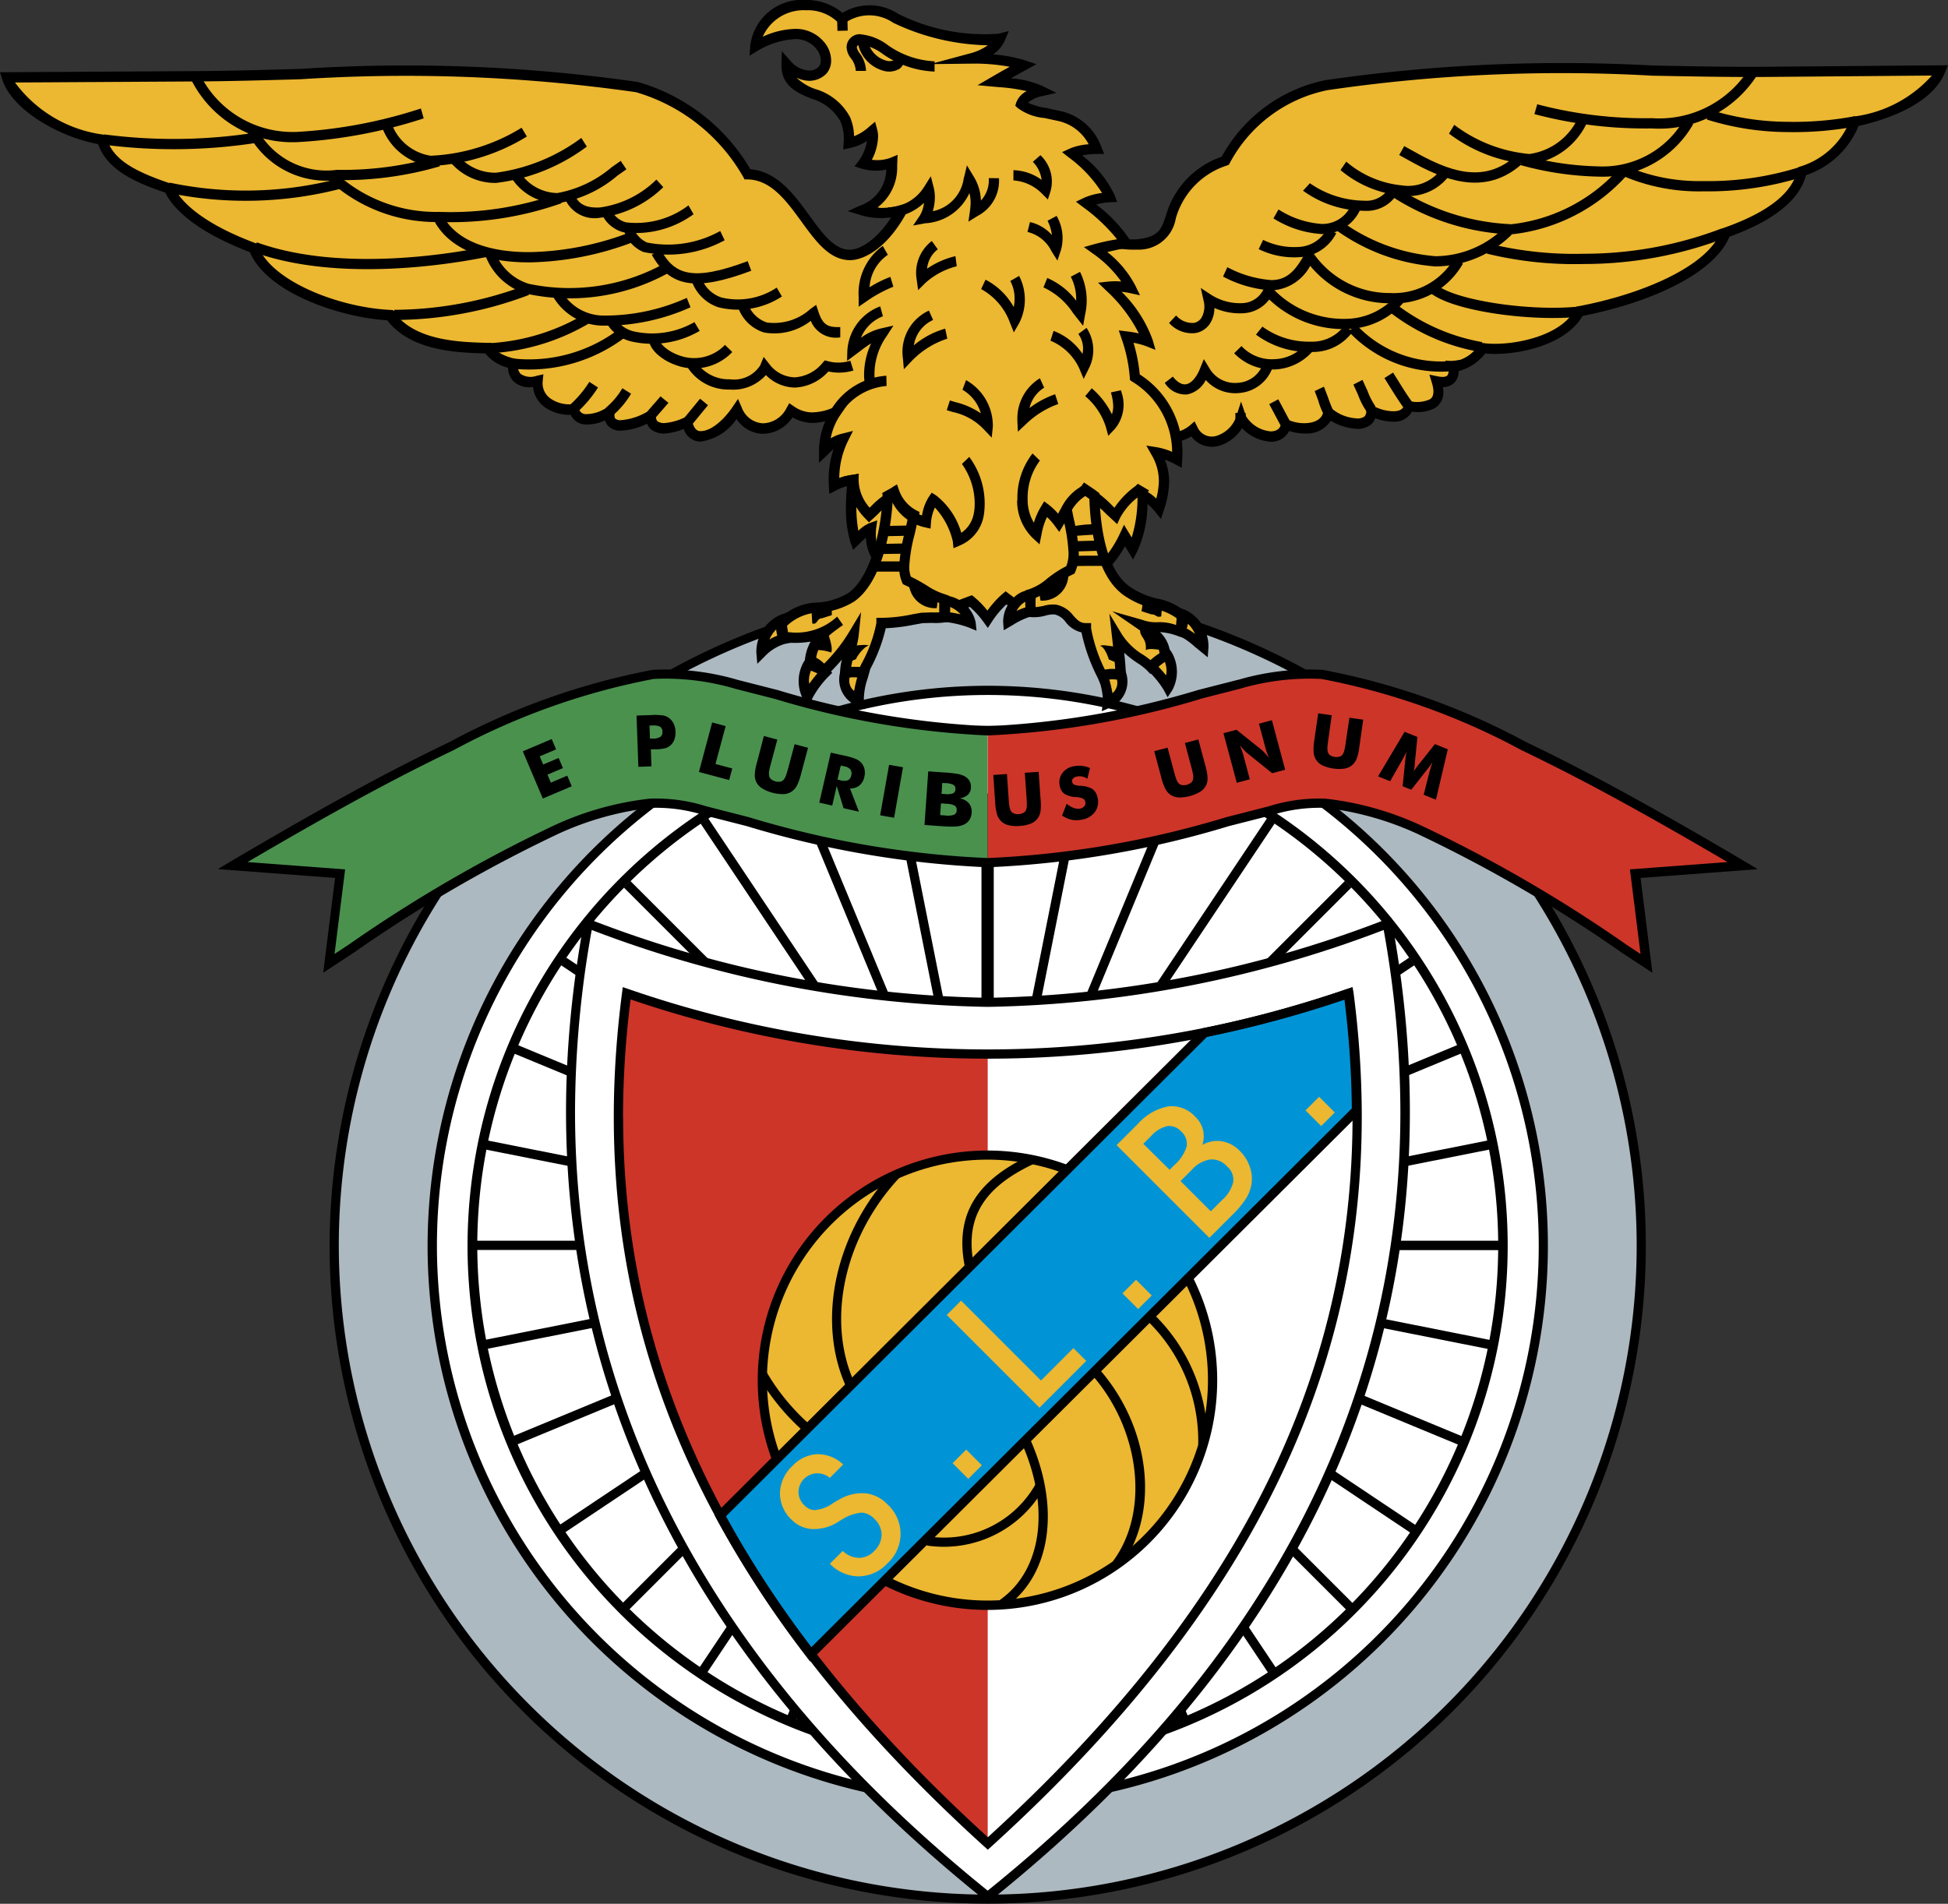 <svg xmlns="http://www.w3.org/2000/svg" width="62.177" height="60.777" viewBox="0 0 62.177 60.777">
  <rect x="0" y="0" width="62.177" height="60.777" fill="#333333" stroke="none"/>
  <g id="Group_15279" data-name="Group 15279" transform="translate(-2674 -3781.473)">
    <g id="Group_15112" data-name="Group 15112" transform="translate(2674 3781.473)">
      <g id="Group_15111" data-name="Group 15111" transform="translate(0 0)">
        <g id="Benfica" transform="translate(0 0)">
          <path id="Path_25595" data-name="Path 25595" d="M57.751,66.6A21.006,21.006,0,1,1,36.744,87.612,21.047,21.047,0,0,1,57.751,66.6Z" transform="translate(-26.224 -47.84)"/>
          <path id="Path_25596" data-name="Path 25596" d="M37.768,88.343a20.713,20.713,0,1,1,20.713,20.713A20.737,20.737,0,0,1,37.768,88.343Z" transform="translate(-26.954 -48.572)" fill="#adb9c0"/>
          <path id="Path_25597" data-name="Path 25597" d="M47.668,95.41A17.879,17.879,0,1,0,65.547,77.531,17.9,17.9,0,0,0,47.668,95.41Z" transform="translate(-34.02 -55.638)"/>
          <path id="Path_25598" data-name="Path 25598" d="M48.7,96.143a17.584,17.584,0,1,1,17.584,17.584A17.6,17.6,0,0,1,48.7,96.143Z" transform="translate(-34.754 -56.372)" fill="#fff"/>
          <path id="Path_25599" data-name="Path 25599" d="M52.122,98.587a16.6,16.6,0,1,0,16.6-16.6A16.622,16.622,0,0,0,52.122,98.587Z" transform="translate(-37.199 -58.816)"/>
          <path id="Path_25600" data-name="Path 25600" d="M53.206,99.361A16.293,16.293,0,1,1,69.5,115.654,16.312,16.312,0,0,1,53.206,99.361Z" transform="translate(-37.972 -59.59)" fill="#fff"/>
          <path id="Path_25601" data-name="Path 25601" d="M85.766,103.474c0-.045,0-.09,0-.135s0-.107,0-.16H70.834l14.642-2.912c-.018-.1-.037-.193-.058-.289l-14.527,2.89L84.568,97.2c-.037-.091-.074-.182-.113-.272L70.777,102.6l12.3-8.218q-.081-.123-.164-.244l-12.3,8.218L81.068,91.9q-.1-.1-.209-.208L70.406,102.143l8.213-12.29q-.122-.083-.245-.163l-8.212,12.29,5.345-12.9-.272-.113-5.345,12.9,2.439-12.261-.289-.058-2.39,12.015V88.9h-.392v12.663l-2.47-12.416-.288.058,2.519,12.662L63.539,88.643l-.272.113,5.478,13.224L60.536,89.694c-.082.054-.164.108-.245.163L68.5,102.143,58.052,91.695q-.105.1-.209.208l10.449,10.449L56,94.138q-.083.121-.164.244L68.13,102.6,54.461,96.934q-.058.135-.113.272l13.668,5.661L53.5,99.98c-.02.1-.039.192-.058.289l14.631,2.91H53.151c0,.054,0,.107,0,.16s0,.09,0,.135h14.69l-14.414,2.867c.018.1.036.193.056.289l14.532-2.891-13.693,5.672c.037.091.073.182.112.273l13.695-5.672L55.8,112.248c.054.082.108.164.163.245l12.326-8.236L57.808,114.741c.069.07.138.14.208.209L68.5,104.465,60.259,116.8q.122.083.245.164l8.242-12.335-5.681,13.715.272.113,6.117-14.767,6.118,14.771c.091-.037.182-.074.272-.113l-5.682-13.718,8.245,12.34q.123-.081.245-.164l-8.245-12.34,10.49,10.49.208-.208-10.49-10.49L82.948,112.5q.082-.122.163-.245l-12.333-8.241,13.7,5.677c.038-.09.075-.181.112-.272l-13.7-5.676,14.543,2.893q.029-.144.056-.289l-14.425-2.869h14.7Z" transform="translate(-37.931 -63.569)"/>
          <path id="Path_25602" data-name="Path 25602" d="M42.024,75.9a8.058,8.058,0,0,0-2.658-.316,22.954,22.954,0,0,0-6.417,2.28c-1.483.716-3.324,1.652-7.006,3.824l3.429.258-.358,2.864a51.15,51.15,0,0,1,7.26-4.272,9.861,9.861,0,0,1,3-.84,5.886,5.886,0,0,1,1.967.295,36.631,36.631,0,0,0,8.8,1.6V77.381A34.634,34.634,0,0,1,42.024,75.9Z" transform="translate(-18.515 -54.052)" fill="#4a914e"/>
          <path id="Path_25603" data-name="Path 25603" d="M89.244,103.436a36.791,36.791,0,0,1-12.7,2.5,36.8,36.8,0,0,1-12.7-2.5l-.165-.062-.032.173c-2.219,12.1,2.091,22.6,12.809,31.2l.092.074.092-.074c10.718-8.6,15.027-19.1,12.809-31.2l-.032-.173Z" transform="translate(-45.014 -74.082)"/>
          <path id="Path_25604" data-name="Path 25604" d="M77.276,107.216a37,37,0,0,0,12.639-2.455,33.033,33.033,0,0,1,.533,5.805c0,9.46-4.415,17.8-13.172,24.864-8.757-7.062-13.172-15.4-13.172-24.864a33.032,33.032,0,0,1,.533-5.805A37,37,0,0,0,77.276,107.216Z" transform="translate(-45.75 -75.072)" fill="#fff"/>
          <path id="Path_25605" data-name="Path 25605" d="M80.732,138.964v-25.2a34.859,34.859,0,0,1-11.527-1.939C67.811,122.554,72.123,131.15,80.732,138.964Z" transform="translate(-49.206 -80.11)" fill="#cd3529"/>
          <path id="Path_25606" data-name="Path 25606" d="M92.167,129.648a7.185,7.185,0,1,1-7.185,7.185A7.2,7.2,0,0,1,92.167,129.648Z" transform="translate(-60.65 -92.77)" fill="#ecb731"/>
          <path id="Path_25607" data-name="Path 25607" d="M84.468,136.466a7.333,7.333,0,1,0,7.333-7.333A7.341,7.341,0,0,0,84.468,136.466Zm.295,0A7.038,7.038,0,1,1,91.8,143.5,7.046,7.046,0,0,1,84.763,136.466Z" transform="translate(-60.283 -92.403)"/>
          <path id="Path_25608" data-name="Path 25608" d="M84.517,136.721a7.191,7.191,0,0,0,2.165,2.329l.172-.239a6.9,6.9,0,0,1-2.078-2.229Zm3.459,1.372.224-.191c-1.651-1.943-1.287-5.242.827-7.51l-.215-.2C86.6,132.567,86.23,136.038,87.976,138.093Zm3.274-4.323.281-.086c-.542-1.778-.007-2.895,1.788-3.734l-.125-.267C91.264,130.586,90.664,131.847,91.25,133.77ZM95,136.5c1.687,1.749,2.063,4.505.837,6.144l.236.176c1.33-1.779.952-4.646-.862-6.526Zm1.639-1.808a5.34,5.34,0,0,1,1.924,4.232l.294.008a5.635,5.635,0,0,0-2.031-4.467Zm-3.951,3.682c1.191,2.211,1,4.473-.456,5.5l.17.241c1.585-1.117,1.809-3.536.545-5.882Z" transform="translate(-60.318 -92.796)"/>
          <path id="Path_25609" data-name="Path 25609" d="M103.361,167.9l-.044.291a3.664,3.664,0,0,0,3.762-1.875l-.266-.126A3.36,3.36,0,0,1,103.361,167.9Z" transform="translate(-73.735 -118.851)"/>
          <path id="Path_25610" data-name="Path 25610" d="M99.831,111.2a36.806,36.806,0,0,1-4.573,1.248l-.043.009L79.64,127.985l.052.1a33.416,33.416,0,0,0,2.9,4.45l.1.133,17.586-17.532v-.062a30.661,30.661,0,0,0-.258-3.749l-.023-.178Z" transform="translate(-56.838 -79.627)"/>
          <path id="Path_25611" data-name="Path 25611" d="M100.66,112.519a30.242,30.242,0,0,1,.236,3.476L83.638,133.2a33.076,33.076,0,0,1-2.723-4.18L96.271,113.71a37.034,37.034,0,0,0,4.389-1.191Z" transform="translate(-57.748 -80.608)" fill="#0094d6"/>
          <path id="Path_25612" data-name="Path 25612" d="M88.539,138.023l.411-.411a.76.76,0,0,0,.512.221.662.662,0,0,0,.487-.212.736.736,0,0,0,.241-.516.687.687,0,0,0-.225-.509.613.613,0,0,0-.415-.207,1.44,1.44,0,0,0-.642.231l-.073.044a1.43,1.43,0,0,1-.9.248,1.032,1.032,0,0,1-.333-.092,1,1,0,0,1-.281-.2,1.161,1.161,0,0,1-.375-.856,1.229,1.229,0,0,1,.4-.866,1.153,1.153,0,0,1,.795-.374,1.175,1.175,0,0,1,.823.33l-.427.427a.606.606,0,0,0-1,.451.605.605,0,0,0,.194.431.529.529,0,0,0,.148.105.491.491,0,0,0,.177.042,1.166,1.166,0,0,0,.578-.22c.117-.071.21-.124.276-.158a1.411,1.411,0,0,1,.794-.155,1.129,1.129,0,0,1,.664.341,1.271,1.271,0,0,1,0,1.9,1.262,1.262,0,0,1-.908.406,1.282,1.282,0,0,1-.919-.4Zm4.852-3.145-.434.434-.5-.5.434-.434Zm3.331-3.331-1.493,1.493-2.96-2.96.458-.458,2.551,2.551,1.035-1.035Zm2.09-2.09-.434.434-.5-.5.434-.434Zm.571-4.011.145-.145a1.329,1.329,0,0,0,.4-.6.524.524,0,0,0-.181-.483.494.494,0,0,0-.441-.167,1.011,1.011,0,0,0-.517.32l-.245.245Zm1.315,1.325.36-.36a1.116,1.116,0,0,0,.356-.578.561.561,0,0,0-.193-.492.661.661,0,0,0-.538-.226,1,1,0,0,0-.591.33l-.36.36.966.965Zm-2.329-2.79a1.731,1.731,0,0,1,.976-.561,1.022,1.022,0,0,1,.866.341.861.861,0,0,1,.238.409.934.934,0,0,1-.018.481.929.929,0,0,1,.616-.116,1.033,1.033,0,0,1,.576.306,1.328,1.328,0,0,1,.307.471,1.172,1.172,0,0,1,.074.53,1.244,1.244,0,0,1-.161.487,2.925,2.925,0,0,1-.463.56l-.729.729-2.96-2.96Zm6.286-.366-.434.434-.5-.5.434-.434Z" transform="translate(-62.051 -88.1)" fill="#ecb731"/>
          <path id="Path_25613" data-name="Path 25613" d="M91.835,111.189a35.077,35.077,0,0,1-22.958,0l-.17-.058-.023.178c-1.33,10.232,2.348,18.9,11.574,27.271l.1.09.1-.09c9.226-8.374,12.9-17.04,11.574-27.271L92,111.131Zm-23.121,4.082a30.393,30.393,0,0,1,.243-3.747,35.3,35.3,0,0,0,22.8,0A30.333,30.333,0,0,1,92,115.271c0,8.424-3.767,15.818-11.641,23-7.874-7.181-11.641-14.575-11.641-23Z" transform="translate(-48.829 -79.618)"/>
          <path id="Path_25614" data-name="Path 25614" d="M134.211,81.686c-3.682-2.173-5.523-3.108-7.006-3.824a22.964,22.964,0,0,0-6.417-2.28,8.051,8.051,0,0,0-2.658.316,34.635,34.635,0,0,1-8.017,1.484v4.212a36.633,36.633,0,0,0,8.8-1.6,5.877,5.877,0,0,1,1.966-.295,9.859,9.859,0,0,1,3,.84,51.123,51.123,0,0,1,7.26,4.272l-.358-2.864Z" transform="translate(-78.585 -54.052)" fill="#cd3529"/>
          <path id="Path_25615" data-name="Path 25615" d="M56.832,75.388l-1.271.325a27.409,27.409,0,0,1-6.711,1.155,27.411,27.411,0,0,1-6.712-1.155l-1.271-.324a8.07,8.07,0,0,0-2.713-.319,22.338,22.338,0,0,0-6.462,2.293c-1.4.675-3.21,1.583-7.017,3.83l-.4.238,3.742.281-.379,3.028.976-.642a45,45,0,0,1,6.527-3.793,9.729,9.729,0,0,1,2.956-.829,5.041,5.041,0,0,1,1.709.238l1.346.343a31,31,0,0,0,7.7,1.316,31.007,31.007,0,0,0,7.7-1.316l1.346-.343a5.041,5.041,0,0,1,1.709-.238,9.711,9.711,0,0,1,2.956.829A44.975,44.975,0,0,1,69.089,84.1l.976.642-.379-3.028,3.742-.281-.4-.239c-3.806-2.246-5.618-3.155-7.017-3.83a22.347,22.347,0,0,0-6.462-2.293,8.061,8.061,0,0,0-2.713.319Zm-1.2.609,1.267-.324a7.827,7.827,0,0,1,2.6-.313,22.1,22.1,0,0,1,6.372,2.266c1.342.648,3.072,1.515,6.59,3.58l-3.114.234.338,2.7-.442-.291a45.2,45.2,0,0,0-6.574-3.817,9.854,9.854,0,0,0-3.048-.851,5.338,5.338,0,0,0-1.805.246l-1.346.344a30.791,30.791,0,0,1-7.627,1.307,30.8,30.8,0,0,1-7.627-1.307l-1.346-.344a5.339,5.339,0,0,0-1.805-.246,9.858,9.858,0,0,0-3.049.851,45.186,45.186,0,0,0-6.574,3.817l-.442.291.338-2.7-3.114-.234c3.518-2.065,5.247-2.932,6.59-3.58a22.1,22.1,0,0,1,6.372-2.266,7.821,7.821,0,0,1,2.6.313L42.064,76a27.64,27.64,0,0,0,6.786,1.164A27.62,27.62,0,0,0,55.635,76Z" transform="translate(-17.322 -53.685)"/>
          <path id="Path_25616" data-name="Path 25616" d="M87.421,82.715l-.387-.156.176-.692q.048-.178.106-.352a1.974,1.974,0,0,1-.154.217l-.031.039-.493.628-.276-.111.081-.794c0-.011,0-.027.006-.05a1.837,1.837,0,0,1,.04-.262q-.041.083-.083.164c-.029.054-.058.107-.088.161l-.354.62-.385-.155.847-1.423.409.165-.087.875,0,.03a1.1,1.1,0,0,1-.032.2.766.766,0,0,1,.052-.084c.021-.029.047-.065.079-.106l.547-.687.411.166-.38,1.611Zm-3.762-2.756.441.062-.111.788q-.019.125-.027.251a.494.494,0,0,0,.012.131.187.187,0,0,0,.075.107.385.385,0,0,0,.307.043.191.191,0,0,0,.1-.082.474.474,0,0,0,.048-.122q.028-.123.044-.249l.016-.111.1-.677.44.062-.121.857a1.754,1.754,0,0,1-.087.389.535.535,0,0,1-.139.2.509.509,0,0,1-.249.116,1.3,1.3,0,0,1-.7-.1.514.514,0,0,1-.208-.18.55.55,0,0,1-.078-.232,1.72,1.72,0,0,1,.023-.4l.023-.169.1-.688Zm-2.591,2.217-.424-1.581.416-.111.815.653c.016.013.044.042.084.085s.084.095.135.155q-.035-.084-.066-.17-.024-.066-.042-.135l-.209-.781.413-.111.423,1.581-.413.111-.816-.656a1.008,1.008,0,0,1-.084-.084c-.04-.043-.084-.094-.133-.153.026.064.048.121.066.171s.032.095.043.135l.209.781-.416.111ZM78.43,81.17l.43-.115.206.769a2.51,2.51,0,0,0,.074.241.476.476,0,0,0,.063.116.184.184,0,0,0,.111.069.384.384,0,0,0,.3-.08.192.192,0,0,0,.062-.116.481.481,0,0,0,0-.131q-.023-.124-.057-.246l-.029-.108-.177-.661.429-.115.224.836a1.744,1.744,0,0,1,.071.392.532.532,0,0,1-.049.24.509.509,0,0,1-.184.2,1.3,1.3,0,0,1-.687.184.514.514,0,0,1-.262-.084.545.545,0,0,1-.162-.183,1.744,1.744,0,0,1-.135-.375l-.044-.164-.18-.672Zm-2.789,1.678a.8.8,0,0,0,.223.132.383.383,0,0,0,.2.022.219.219,0,0,0,.136-.073.151.151,0,0,0,.036-.13.159.159,0,0,0-.071-.115.627.627,0,0,0-.238-.051.735.735,0,0,1-.364-.107.4.4,0,0,1-.147-.263.5.5,0,0,1,.088-.4.568.568,0,0,1,.375-.216.9.9,0,0,1,.259-.009.832.832,0,0,1,.245.069l-.082.34a.585.585,0,0,0-.171-.07.42.42,0,0,0-.161,0,.209.209,0,0,0-.122.061.118.118,0,0,0-.033.106.121.121,0,0,0,.061.089.477.477,0,0,0,.18.04l.021,0a.833.833,0,0,1,.381.1.4.4,0,0,1,.113.127.551.551,0,0,1,.062.179.543.543,0,0,1-.1.442.643.643,0,0,1-.422.235.811.811,0,0,1-.317,0,.885.885,0,0,1-.3-.133l.14-.361Zm-2.352-.92.444-.031.055.794q.012.175.026.251a.483.483,0,0,0,.04.125.183.183,0,0,0,.1.089.384.384,0,0,0,.31-.022.192.192,0,0,0,.083-.1.481.481,0,0,0,.021-.13q0-.126-.009-.252l-.008-.112-.048-.682.442-.031.06.863a1.754,1.754,0,0,1,0,.4.535.535,0,0,1-.094.226.509.509,0,0,1-.219.165,1.11,1.11,0,0,1-.351.074,1.122,1.122,0,0,1-.359-.024.517.517,0,0,1-.241-.133.549.549,0,0,1-.124-.21,1.751,1.751,0,0,1-.06-.394l-.012-.17-.047-.694Zm-14.37.752-.639-1.507.923-.392.14.33-.523.222.111.261.493-.209.137.323-.493.209.108.255.523-.222.143.338Zm3.467-1.028-.418.015-.057-1.636.466-.016a1.92,1.92,0,0,1,.385.013.451.451,0,0,1,.191.086.48.48,0,0,1,.145.182.639.639,0,0,1,.056.248.653.653,0,0,1-.038.259.447.447,0,0,1-.132.188.437.437,0,0,1-.161.083,1.358,1.358,0,0,1-.3.034l-.076,0-.08,0Zm-.032-.9.085,0a.411.411,0,0,0,.222-.052.17.17,0,0,0,.059-.152.167.167,0,0,0-.068-.144.408.408,0,0,0-.223-.036l-.089,0,.013.385Zm1.547,1.08.423-1.581.431.115-.325,1.211.536.143-.1.369Zm2.073-1.149.43.115-.206.769q-.034.121-.057.246a.482.482,0,0,0,0,.131.185.185,0,0,0,.061.116.383.383,0,0,0,.3.08.191.191,0,0,0,.111-.069.485.485,0,0,0,.063-.116c.019-.048.043-.128.074-.241l.029-.108.177-.661.429.115-.224.836a1.761,1.761,0,0,1-.134.376.539.539,0,0,1-.162.183.508.508,0,0,1-.261.084,1.3,1.3,0,0,1-.687-.184.516.516,0,0,1-.184-.2.549.549,0,0,1-.049-.239,1.723,1.723,0,0,1,.071-.392l.044-.164Zm1.769,2.127.368-1.595.454.1a1.941,1.941,0,0,1,.366.111.491.491,0,0,1,.163.124.444.444,0,0,1,.094.2.55.55,0,0,1-.005.234.487.487,0,0,1-.16.28.454.454,0,0,1-.3.093l.286.743-.491-.113L68.3,82.28l-.144.624Zm.6-.747.081.019a.358.358,0,0,0,.216,0,.18.18,0,0,0,.1-.135.216.216,0,0,0-.021-.185.323.323,0,0,0-.191-.1l-.087-.02Zm1.343,1.152.285-1.612.444.078-.284,1.612Z" transform="translate(-41.593 -57.187)"/>
          <path id="Path_25617" data-name="Path 25617" d="M72.513,81.314l-.106,0,.015.417.1,0a.423.423,0,0,0,.232-.056.186.186,0,0,0,.065-.166.181.181,0,0,0-.075-.157A.421.421,0,0,0,72.513,81.314Zm0,.033a.4.4,0,0,1,.213.033.149.149,0,0,1,.06.131v.011a.15.15,0,0,1-.052.127.4.4,0,0,1-.214.049l-.069,0-.012-.352Zm5.995,1.259-.1.435.1.022a.368.368,0,0,0,.227,0,.2.2,0,0,0,.109-.147.233.233,0,0,0-.024-.2.338.338,0,0,0-.2-.1l-.1-.024,0,.016Zm.028.023.071.017a.311.311,0,0,1,.182.091.153.153,0,0,1,.028.1.326.326,0,0,1-.009.076.165.165,0,0,1-.09.124.345.345,0,0,1-.206,0l-.065-.015Z" transform="translate(-51.676 -58.152)" fill="#4a914e"/>
          <path id="Path_25618" data-name="Path 25618" d="M98.314,46.007v.018h.018a2.4,2.4,0,0,0,.651-.292,3.36,3.36,0,0,1,.354-.179l-.011-.033a3.25,3.25,0,0,0-.36.182,2.809,2.809,0,0,1-.614.283,1.348,1.348,0,0,1,.58-1.14l-.023-.027A1.378,1.378,0,0,0,98.314,46.007Z" transform="translate(-70.165 -32.051)"/>
          <path id="Path_25619" data-name="Path 25619" d="M124.725,19.552a.661.661,0,0,1-.864-.334,1.2,1.2,0,0,1-1.333.122L120.2,16.174l.354-3.2a3.115,3.115,0,0,0,1.517.334c1.755-.182.281-1.52,2.82-2.676a4.71,4.71,0,0,1,3.228-2.411c4.207-.83,9.748-.39,14.069-.426l5.529-.046c-.342.842-1.526,1.369-2.724,1.633a2.624,2.624,0,0,1-1.694,1.591c-.062.305-.287,1.2-2.43,1.955-.456,1.239-2.67,2.136-4.664,2.51-.5.993-2.26,1.306-3.112,1.179a1.248,1.248,0,0,1-.933.59c.042.113.085.6-.522.474.118.386.038.6-.138.711a1.2,1.2,0,0,1-.747.08.45.45,0,0,1-.475.328,1.534,1.534,0,0,1-.725-.18c0,.324-.214.425-.51.4a1.489,1.489,0,0,1-.86-.354.665.665,0,0,1-.712.508,1.389,1.389,0,0,1-.645-.125.443.443,0,0,1-.475.388,1.186,1.186,0,0,1-.952-.593,1.126,1.126,0,0,1-.676.7Z" transform="translate(-85.786 -5.502)" fill="#ecb731"/>
          <path id="Path_25620" data-name="Path 25620" d="M127.666,7.654a4.895,4.895,0,0,0-3.31,2.446,2.786,2.786,0,0,0-1.776,1.867c-.148.449-.229.7-.948.771a2.939,2.939,0,0,1-1.426-.317l-.212-.108-.387,3.5L122,19.068l.044.017a1.4,1.4,0,0,0,1.343-.056.82.82,0,0,0,.968.27,1.279,1.279,0,0,0,.651-.535,1.379,1.379,0,0,0,.926.435.634.634,0,0,0,.577-.345,1.6,1.6,0,0,0,.547.081.89.89,0,0,0,.78-.407,1.817,1.817,0,0,0,.773.253.67.67,0,0,0,.528-.146.473.473,0,0,0,.12-.188,1.634,1.634,0,0,0,.6.111.623.623,0,0,0,.572-.321,1.2,1.2,0,0,0,.731-.113.578.578,0,0,0,.271-.526,1.14,1.14,0,0,0-.012-.143.5.5,0,0,0,.382-.162.537.537,0,0,0,.118-.352h0a1.558,1.558,0,0,0,.848-.56c.9.088,2.538-.221,3.109-1.2,1.85-.357,4.136-1.224,4.688-2.529,1.416-.513,2.236-1.173,2.443-1.964a2.757,2.757,0,0,0,1.676-1.57c.887-.2,2.344-.685,2.761-1.712l.092-.227-5.774.048c-1.15.01-2.37-.014-3.662-.04a52.525,52.525,0,0,0-10.437.469Zm-6,5.411a1.192,1.192,0,0,0,1.225-.995,2.49,2.49,0,0,1,1.646-1.695l.05-.023.026-.048a4.562,4.562,0,0,1,3.116-2.329A51.476,51.476,0,0,1,138.1,7.512c1.294.025,2.517.049,3.671.04l5.253-.044a4.007,4.007,0,0,1-2.484,1.307l-.084.018-.033.079a2.477,2.477,0,0,1-1.6,1.5l-.081.033-.018.086c-.146.723-.929,1.34-2.325,1.834l-.072.026-.026.072c-.424,1.154-2.586,2.039-4.541,2.406l-.08.015-.036.072c-.471.933-2.165,1.206-2.942,1.091l-.143-.021-.039.139a1.149,1.149,0,0,1-.757.471l-.265-.03.093.25a.28.28,0,0,1-.028.222c-.062.072-.219.052-.307.034l-.27-.056.08.264c.123.4-.021.5-.069.525a.994.994,0,0,1-.639.057l-.145-.019-.035.142c-.013.053-.048.193-.322.2a1.367,1.367,0,0,1-.639-.16l-.247-.136,0,.282a.236.236,0,0,1-.055.181.384.384,0,0,1-.28.058,1.333,1.333,0,0,1-.751-.3l-.229-.25-.054.335c-.049.3-.37.362-.557.37a1.236,1.236,0,0,1-.565-.108l-.215-.106-.021.239c-.019.216-.246.237-.315.238a1.034,1.034,0,0,1-.794-.482l-.16-.468-.151.471a.966.966,0,0,1-.575.6.5.5,0,0,1-.663-.253l-.095-.188-.159.138a1.022,1.022,0,0,1-1.125.106l-2.257-3.071.323-2.919A3.244,3.244,0,0,0,121.666,13.065Z" transform="translate(-85.362 -5.096)"/>
          <path id="Path_25621" data-name="Path 25621" d="M27.233,13.559a1.857,1.857,0,0,1-.791.178,1.188,1.188,0,0,1-.645-.222,1.025,1.025,0,0,1-.894.57.927.927,0,0,1-.829-.6c-.216.321-.681.859-1.167.853-.191,0-.351-.125-.429-.456a1.936,1.936,0,0,1-.655.193c-.282.021-.513-.069-.493-.4a2.1,2.1,0,0,1-.95.313c-.258,0-.433-.114-.356-.443a1.318,1.318,0,0,1-.793.248.383.383,0,0,1-.358-.316,1.207,1.207,0,0,1-.808-.185.751.751,0,0,1-.349-.719c-.8.182-.823-.441-.781-.553-.262-.059-.688-.22-.8-.494-1.029-.027-2.365-.085-3.079-.975,0,0,.025-.074-.017-.076C11.408,10.4,9.1,9.56,8.643,8.321,6.715,7.6,6.11,6.815,5.94,6.42,4.891,6.066,4.026,5.676,3.8,4.861c-1.263-.2-2.75-1.079-3.028-1.985l6.041-.034c4.321-.024,9.861-.484,14.069.346a5.942,5.942,0,0,1,3.532,2.779c1.564.036,2.039,2.556,3.25,2.578.436.008,1.121-.408,1.676-1.437a2.328,2.328,0,0,1-.681.1,2.032,2.032,0,0,1-.577-.087A1.478,1.478,0,0,0,29.018,5.6a1.428,1.428,0,0,1-.915.033,1.416,1.416,0,0,0,.281-1.046,1.535,1.535,0,0,1-.738.386,1.58,1.58,0,0,0-.116-.755c-.448-1.012-1.9-.676-1.871-1.762a.993.993,0,0,0,.72.365.6.6,0,0,0,.433-.186.47.47,0,0,0,.1-.3.765.765,0,0,0-.145-.434,1.013,1.013,0,0,0-.905-.412,2.775,2.775,0,0,0-1.2.385A1.506,1.506,0,0,1,26.28.57a1.527,1.527,0,0,1,1.137.44A1.5,1.5,0,0,1,29.133.988a6.285,6.285,0,0,0,3.335.652,1.348,1.348,0,0,1-.933.635,5.645,5.645,0,0,1,1.691.21c-.348.164-.643.365-.944.53a4.182,4.182,0,0,1,1.507.3c-.364.085-.587.232-.645.422.267.248.746.246,1.226.379a1.646,1.646,0,0,1,1.18,1.044,1.9,1.9,0,0,0-.788.145,3.721,3.721,0,0,1,1.216,1.4,1.951,1.951,0,0,0-.772.179,5.139,5.139,0,0,1,1.287,1.288,6.523,6.523,0,0,0-.971.2A3.456,3.456,0,0,1,36.651,9.6a2.319,2.319,0,0,0-.685-.049A4.406,4.406,0,0,1,37.181,11.3a2.821,2.821,0,0,0-.681-.157,5.084,5.084,0,0,1,.278,1.3,2.811,2.811,0,0,1,1.344,2.627,2.09,2.09,0,0,0-.669-.233,2.061,2.061,0,0,1,.092,1.795,1.511,1.511,0,0,0-.521-.435,3.875,3.875,0,0,1-.32,1.732l-.256-.423c-.314.675-.964,1.5-1.557,1.309a5.14,5.14,0,0,1-1.785,1.038,3.5,3.5,0,0,0-.446-.363,3.072,3.072,0,0,0-.582.674,2.9,2.9,0,0,0-.53-.571l-.651.242c-1.4-.958-2.685-1.212-2.539-2.58a1.7,1.7,0,0,0-.5.4,4.937,4.937,0,0,1-.081-1.935,1.554,1.554,0,0,0-.6.185,2.946,2.946,0,0,1,.3-1.506,1.146,1.146,0,0,0-.614.389,2.2,2.2,0,0,1,.377-1.235Z" transform="translate(-0.55 -0.407)" fill="#ecb731"/>
          <path id="Path_25622" data-name="Path 25622" d="M25.73,0a1.665,1.665,0,0,0-1.783,1.462l-.024.316.271-.164a2.609,2.609,0,0,1,1.122-.362.843.843,0,0,1,.768.344.6.6,0,0,1,.115.337.3.3,0,0,1-.064.195.426.426,0,0,1-.306.125.843.843,0,0,1-.6-.31l-.275-.31-.011.414c-.019.694.494.911.947,1.1a1.548,1.548,0,0,1,.937.73,1.412,1.412,0,0,1,.1.68l-.012.213.209-.044a1.566,1.566,0,0,0,.548-.227,1.458,1.458,0,0,1-.255.627l-.142.184.221.072a1.64,1.64,0,0,0,.793.032,1.244,1.244,0,0,1-.831,1.148l-.4.179.416.127a2.212,2.212,0,0,0,.623.094,2.351,2.351,0,0,0,.351-.025c-.469.721-.995,1.042-1.342,1.036-.486-.009-.87-.537-1.276-1.1-.48-.66-1.024-1.4-1.88-1.47a6.105,6.105,0,0,0-3.6-2.788A52.188,52.188,0,0,0,9.582,2.2c-1.169.033-2.274.064-3.321.07L0,2.307l.065.21C.365,3.5,1.871,4.367,3.131,4.6c.295.837,1.209,1.231,2.145,1.55.21.429.836,1.186,2.7,1.9.546,1.289,2.831,2.075,4.384,2.176l.018.023c.758.944,2.149,1.008,3.112,1.034a1.336,1.336,0,0,0,.724.456.664.664,0,0,0,.155.413.728.728,0,0,0,.643.2.911.911,0,0,0,.413.671,1.365,1.365,0,0,0,.792.22.536.536,0,0,0,.449.308,1.345,1.345,0,0,0,.648-.132.419.419,0,0,0,.073.153.535.535,0,0,0,.446.175,2.093,2.093,0,0,0,.822-.222.453.453,0,0,0,.1.161.652.652,0,0,0,.529.148,1.98,1.98,0,0,0,.54-.141.568.568,0,0,0,.53.405,1.652,1.652,0,0,0,1.155-.723,1.03,1.03,0,0,0,.843.474,1.151,1.151,0,0,0,.944-.526,1.332,1.332,0,0,0,.588.178,1.621,1.621,0,0,0,.458-.055,2.385,2.385,0,0,0-.2.949v.383l.366-.35c.036-.036.07-.066.1-.1a3.116,3.116,0,0,0-.152,1.189l.015.251.223-.115a1.344,1.344,0,0,1,.342-.131c-.019.207-.034.429-.034.66a3.692,3.692,0,0,0,.143,1.129l.084.243.259-.251c.054-.052.1-.1.15-.139.049.9.75,1.306,1.622,1.8.319.182.648.37.99.6l.07.048.636-.236a2.787,2.787,0,0,1,.435.478l.139.192.131-.2a2.965,2.965,0,0,1,.46-.549l.012.009a2.067,2.067,0,0,1,.3.248l.08.088.458-.2a4.37,4.37,0,0,0,1.42-.859c.559.1,1.14-.471,1.517-1.145l.257.424L36.3,17.6a3.69,3.69,0,0,0,.326-1.512,1.682,1.682,0,0,1,.241.245l.189.235.094-.287a2.99,2.99,0,0,0,.168-.928,1.907,1.907,0,0,0-.139-.679,2.1,2.1,0,0,1,.314.139l.224.121.017-.255c.006-.085.008-.168.008-.25a2.95,2.95,0,0,0-1.363-2.475,5.11,5.11,0,0,0-.2-1.011,2.339,2.339,0,0,1,.394.105l.309.121-.092-.319A4.111,4.111,0,0,0,35.8,9.316a2.427,2.427,0,0,1,.26.04l.326.071-.143-.3a3.329,3.329,0,0,0-.9-1.081c.205-.046.41-.1.614-.123l.253-.031-.133-.217A4.745,4.745,0,0,0,34.99,6.529a2.034,2.034,0,0,1,.444-.072l.224-.01-.078-.21a3.455,3.455,0,0,0-1.038-1.273A2.082,2.082,0,0,1,35,4.915h.244l-.092-.226a1.8,1.8,0,0,0-1.288-1.14l-.461-.1a2.067,2.067,0,0,1-.591-.169.973.973,0,0,1,.465-.215l.442-.1-.405-.2a3.017,3.017,0,0,0-1.049-.266l.816-.45-.354-.12A4.907,4.907,0,0,0,31.7,1.736a1.064,1.064,0,0,0,.367-.435L32.2.99l-.328.086A6.153,6.153,0,0,1,28.659.437,1.666,1.666,0,0,0,26.89.41,1.783,1.783,0,0,0,25.73,0Zm0,.328a1.367,1.367,0,0,1,1.009.38l.1.12.125-.089A1.346,1.346,0,0,1,28.507.726a7.325,7.325,0,0,0,3.022.72,1.733,1.733,0,0,1-.587.264l-1.25.337,1.294-.015a6.157,6.157,0,0,1,1.243.1l-.249.137-.778.451.513.047.148.013a5.716,5.716,0,0,1,.907.129.683.683,0,0,0-.334.367l-.03.1.075.07a1.675,1.675,0,0,0,.859.322l.435.094a1.456,1.456,0,0,1,.974.744,1.889,1.889,0,0,0-.607.139l-.242.112.209.165a4.163,4.163,0,0,1,1.067,1.139,2.01,2.01,0,0,0-.592.162l-.241.116.212.162a5.644,5.644,0,0,1,1.1,1.038,6.831,6.831,0,0,0-.73.157l-.328.092.277.2a3.7,3.7,0,0,1,.914.9,2.163,2.163,0,0,0-.391,0l-.349.037.253.244a4.844,4.844,0,0,1,1.05,1.376,3.777,3.777,0,0,0-.383-.066l-.259-.031.084.247a4.888,4.888,0,0,1,.269,1.261l.005.075.06.045a2.654,2.654,0,0,1,1.286,2.249,2.171,2.171,0,0,0-.488-.147l-.336-.053.169.3a1.635,1.635,0,0,1,.231.839,2.384,2.384,0,0,1-.082.553,1.485,1.485,0,0,0-.366-.262l-.234-.109V15.8a4.321,4.321,0,0,1-.185,1.359l-.246-.406-.129.279c-.325.7-.911,1.366-1.359,1.222l-.1-.031-.071.071a3.929,3.929,0,0,1-1.385.847l-.252.113a3.272,3.272,0,0,0-.256-.208l-.226-.17-.1.084a3.163,3.163,0,0,0-.481.533,2.908,2.908,0,0,0-.422-.433l-.072-.058-.662.246c-.328-.22-.653-.407-.94-.572-.87-.5-1.466-.837-1.466-1.623a1.745,1.745,0,0,1,.01-.185L28,16.612l-.245.088a1.1,1.1,0,0,0-.358.245,4.335,4.335,0,0,1-.063-.776,6.708,6.708,0,0,1,.053-.828l.027-.213-.213.03a1.906,1.906,0,0,0-.413.1,2.737,2.737,0,0,1,.279-1.182l.159-.319-.346.087a1.207,1.207,0,0,0-.366.151,1.987,1.987,0,0,1,.306-.746l.318-.46L26.619,13a1.691,1.691,0,0,1-.722.165,1.024,1.024,0,0,1-.558-.193l-.147-.1-.087.155a.869.869,0,0,1-.75.487.764.764,0,0,1-.68-.506l-.119-.273-.166.247c-.244.363-.66.785-1.03.781-.054,0-.195,0-.272-.33l-.047-.2-.185.091a1.777,1.777,0,0,1-.6.177.369.369,0,0,1-.274-.055.218.218,0,0,1-.043-.172l.019-.316-.269.167a1.935,1.935,0,0,1-.865.288.253.253,0,0,1-.189-.052.242.242,0,0,1-.008-.191l.118-.5-.394.351a1.193,1.193,0,0,1-.659.2.221.221,0,0,1-.216-.191l-.034-.143L18.3,12.9a1.05,1.05,0,0,1-.7-.158.59.59,0,0,1-.278-.567l.022-.226-.221.05a.562.562,0,0,1-.507-.064.353.353,0,0,1-.086-.237.192.192,0,0,1,0-.04l.043-.163-.161-.049c-.277-.063-.611-.214-.687-.4l-.041-.1-.106,0c-.89-.023-2.224-.062-2.92-.879a.173.173,0,0,0-.174-.172c-1.679-.072-3.836-.929-4.246-2.041l-.026-.07-.07-.026C6.181,7.023,5.67,6.248,5.541,5.949l-.029-.067-.07-.023C4.33,5.482,3.6,5.109,3.407,4.411l-.028-.1-.1-.016a4.178,4.178,0,0,1-2.8-1.661L6.263,2.6c1.05-.006,2.157-.037,3.328-.07A51.978,51.978,0,0,1,20.3,2.943a5.825,5.825,0,0,1,3.42,2.7l.045.084.1,0c.75.017,1.241.693,1.716,1.347.456.627.886,1.219,1.535,1.231.457.008,1.209-.385,1.824-1.523l.187-.346-.377.111a2.179,2.179,0,0,1-.634.091c-.037,0-.071-.014-.107-.016a1.6,1.6,0,0,0,.627-1.335l.014-.344-.241.1a1.248,1.248,0,0,1-.582.058,1.681,1.681,0,0,0,.2-.736.873.873,0,0,0-.028-.229l-.068-.25-.2.168a1.507,1.507,0,0,1-.471.294,1.629,1.629,0,0,0-.127-.605,1.827,1.827,0,0,0-1.109-.9,1.614,1.614,0,0,1-.6-.363.986.986,0,0,0,.409.1.766.766,0,0,0,.549-.234.639.639,0,0,0,.147-.411.923.923,0,0,0-.176-.53,1.177,1.177,0,0,0-1.043-.48,2.641,2.641,0,0,0-.965.247A1.429,1.429,0,0,1,25.731.328ZM12.347,10.087v0Z" transform="translate(0 0)"/>
          <path id="Path_25623" data-name="Path 25623" d="M90.507,55.292c-.026.938-.323,2.64-1.159,3.237-.706.5-1.714.157-2.239.866l.066.425a2.192,2.192,0,0,0,1.8-.522c-.544.386-.887.632-.952,1.27.213.045.315.232.459.32a5.879,5.879,0,0,0,.93-1.156,12.319,12.319,0,0,0-.265,1.215,1.629,1.629,0,0,1,.561,0,5.523,5.523,0,0,0,.591-1.583,6.908,6.908,0,0,0,1.292-.165c.208-.036.434.019.71-.025a4.24,4.24,0,0,0,0-.571,8.771,8.771,0,0,1-1.2-.609c-.221-.489.069-1.277.227-2.092a1.333,1.333,0,0,1-.624-.729A1.216,1.216,0,0,0,90.507,55.292Z" transform="translate(-62.169 -39.462)" fill="#ecb731"/>
          <path id="Path_25624" data-name="Path 25624" d="M90.22,54.422,89.9,54.6l.01.083c-.027.955-.339,2.572-1.09,3.108a2.177,2.177,0,0,1-.977.306,1.766,1.766,0,0,0-1.3.6l-.041.055.1.629.324,0a3.112,3.112,0,0,0,.687-.036,1.486,1.486,0,0,0-.184.6l-.015.146.144.03a.5.5,0,0,1,.233.156l.291.241.087-.124.1-.1c.1-.107.22-.231.343-.375a1.689,1.689,0,0,0-.059.423v.192l.19-.031a1.464,1.464,0,0,1,.506,0l.124.023.154-.326a5.231,5.231,0,0,0,.484-1.282,5.817,5.817,0,0,0,.908-.114l.271-.048.277-.008a2.16,2.16,0,0,0,.431-.017l.135-.021v-.12l.008-.422-.008-.287-.112-.04a2.231,2.231,0,0,1-.587-.279,5.522,5.522,0,0,0-.523-.29.942.942,0,0,1-.051-.317,5.06,5.06,0,0,1,.176-1.047l.155-.7-.108-.055a1.165,1.165,0,0,1-.548-.64l-.065-.187-.154.091Zm-2.325,4a2.458,2.458,0,0,0,1.118-.363c.869-.62,1.168-2.245,1.218-3.215a1.5,1.5,0,0,0,.493.526l-.1.464a5.224,5.224,0,0,0-.184,1.122,1.209,1.209,0,0,0,.094.5l.025.055.054.026a4.989,4.989,0,0,1,.555.3,2.666,2.666,0,0,0,.549.273l0,.066,0,.236c-.08,0-.159.006-.234,0l-.343.012-.275.049a5.055,5.055,0,0,1-.99.113h-.163v.164a4.384,4.384,0,0,1-.475,1.3l-.053.111a1.764,1.764,0,0,0-.276-.007,2.748,2.748,0,0,1,.1-.422,2.851,2.851,0,0,0,.141-.6l.074-.728-.377.626a5.213,5.213,0,0,1-.8,1.017l-.02-.017a1.1,1.1,0,0,0-.237-.172c.086-.479.365-.695.858-1.044l-.188-.268a1.91,1.91,0,0,1-1.52.5h-.048l-.032-.207a1.557,1.557,0,0,1,1.042-.424Z" transform="translate(-61.739 -38.862)"/>
          <path id="Path_25625" data-name="Path 25625" d="M89.724,75.091a1.094,1.094,0,0,1,.026-1.033,1.564,1.564,0,0,1,.537.269A3.172,3.172,0,0,0,89.724,75.091Z" transform="translate(-63.95 -52.962)" fill="#ecb731"/>
          <path id="Path_25626" data-name="Path 25626" d="M89.208,23.844a1.243,1.243,0,0,0-.031,1.221l.165.249.121-.273a3.031,3.031,0,0,1,.528-.714l.111-.109L90,24.1a1.3,1.3,0,0,0-.514-.281l-.2-.076-.076.1Zm.152.62a.841.841,0,0,1,.064-.316,2.08,2.08,0,0,1,.206.088,3.928,3.928,0,0,0-.259.33,1,1,0,0,1-.011-.1Zm4.885-6.913a2.189,2.189,0,0,1,.406,1.274,1.573,1.573,0,0,1-.028.3.947.947,0,0,1-.4.623,2.34,2.34,0,0,0-.811-1.2l-.133-.083-.089.129a1.533,1.533,0,0,0-.22.6,1.192,1.192,0,0,1-.73-.713l-.058-.166-.161.07a2.619,2.619,0,0,0-.7.539l-.022.021a1.358,1.358,0,0,1-.354-.892l-.005-.193-.474.093.09.314.084-.016a1.8,1.8,0,0,0,.524,1.043l.111.12.109-.1.167-.155a3.257,3.257,0,0,1,.464-.4,1.546,1.546,0,0,0,1.04.811l.186.043.014-.19a1.388,1.388,0,0,1,.126-.483,2.374,2.374,0,0,1,.571,1.077l.023.222.205-.089a1.268,1.268,0,0,0,.76-.957,2.493,2.493,0,0,0-.463-1.869l-.236.228ZM94.305,8.4a1.247,1.247,0,0,1-.992,1.08,1.6,1.6,0,0,0,.066-.444,1.248,1.248,0,0,0-.036-.307l-.093-.366-.2.319a1.392,1.392,0,0,1-1.161.676l.02.326a1.725,1.725,0,0,0,1.124-.471,1,1,0,0,1-.129.4l-.218.323.383-.071A1.65,1.65,0,0,0,94.482,8.9a1.23,1.23,0,0,1,.039.294,1.939,1.939,0,0,1-.021.272l-.049.347.3-.186a1.266,1.266,0,0,0,.675-1.2L95.1,8.423a.952.952,0,0,1-.251.717,1.553,1.553,0,0,0-.24-.783l-.206-.34-.093.388Zm-3.289-4.57a.42.42,0,0,0-.454.4.616.616,0,0,0,.141.372A.7.7,0,0,1,90.855,5h.327a1,1,0,0,0-.205-.567.471.471,0,0,1-.088-.172c0-.044.006-.093.133-.1a1.521,1.521,0,0,1,.687.294,3.106,3.106,0,0,0,1.661.567l0-.327a2.8,2.8,0,0,1-1.495-.52,1.709,1.709,0,0,0-.862-.342Z" transform="translate(-63.54 -2.737)"/>
          <path id="Path_25627" data-name="Path 25627" d="M93.985,2.766a1.138,1.138,0,0,0,.8.883.642.642,0,0,0,.539-.065.42.42,0,0,0,.151-.355l-.327,0a.127.127,0,0,1-.026.094.36.36,0,0,1-.257,0,.813.813,0,0,1-.56-.625l-.322.058Zm5.59,3.8a1,1,0,0,1,.276.571,1.608,1.608,0,0,0-.9-.309l0,.327a1.409,1.409,0,0,1,.91.42l.189.189.082-.254a1.147,1.147,0,0,0-.32-1.16l-.246.216Zm.466,1.877a1.37,1.37,0,0,1,.138.456,1.321,1.321,0,0,0-.7-.414L99.4,8.8a1.155,1.155,0,0,1,.771.623l.184.29.11-.325a1.417,1.417,0,0,0-.136-1.1Zm-4.176,1.889.044.327.233-.233a2.356,2.356,0,0,1,1-.531L97.1,9.573a2.663,2.663,0,0,0-.905.4.875.875,0,0,1,.341-.618l-.19-.266A1.279,1.279,0,0,0,95.865,10.333Zm2.986.033a1.185,1.185,0,0,1,.137.585,1.448,1.448,0,0,1-.027.25,2.16,2.16,0,0,0-.9-.876l-.141.3a2.006,2.006,0,0,1,.919,1.068l.125.313.169-.292a1.651,1.651,0,0,0,0-1.509Zm1.931-.135a1.552,1.552,0,0,1,.172.734c0,.01,0,.022,0,.032a2.275,2.275,0,0,0-.923-.726l-.122.3a2.257,2.257,0,0,1,.945.819l.321.407.064-.358a2.053,2.053,0,0,0-.163-1.364Zm.241,1.826a.8.8,0,0,1,.151.484,1.036,1.036,0,0,1-.019.153,1.92,1.92,0,0,0-.922-.734l-.1.312a1.755,1.755,0,0,1,.922.89l.138.331.159-.322a1.283,1.283,0,0,0-.067-1.307l-.263.194Zm-5.6.764.031.363.251-.264a2.744,2.744,0,0,1,1.136-.712l-.068-.32a2.71,2.71,0,0,0-1,.532,1.063,1.063,0,0,1,.614-.809l-.134-.3a1.454,1.454,0,0,0-.832,1.507Zm-1.412-1.944v.311l.256-.176a4.283,4.283,0,0,1,.851-.463l-.094-.313a3.612,3.612,0,0,0-.665.331,1.348,1.348,0,0,1,.584-1.037l-.163-.283a1.861,1.861,0,0,0-.769,1.63Zm7.232,3.166a2.142,2.142,0,0,1,.66.986l.075.279.2-.208a1.206,1.206,0,0,0,.22-1.186l-.014-.059-.32.068.016.068a1.548,1.548,0,0,1,.056.375.787.787,0,0,1-.041.258,2.6,2.6,0,0,0-.643-.832l-.211.251Zm-2.167.782.017.353.258-.241a2.856,2.856,0,0,1,1.031-.643l-.1-.311a2.928,2.928,0,0,0-.818.439,1.043,1.043,0,0,1,.468-.65l-.137-.3a1.5,1.5,0,0,0-.717,1.349Zm-1.751-.986a1.275,1.275,0,0,1,.586.754,2.415,2.415,0,0,0-.8-.356l-.188-.056-.1.31.2.06a1.9,1.9,0,0,1,.99.559l.245.257.036-.353a1.67,1.67,0,0,0-.855-1.482ZM93.334,2.38l-.01-.418.327-.008.01.418Zm.316,10.2-.009.336.451-.336a3.5,3.5,0,0,1,.318-.223,2.387,2.387,0,0,0-.226.979,2.009,2.009,0,0,0,.023.308l.323-.05a2.118,2.118,0,0,1,.373-1.467l.218-.338-.393.09a1.734,1.734,0,0,0-.643.3,1.228,1.228,0,0,1,.7-.687l-.086-.316a1.607,1.607,0,0,0-1.048,1.4Z" transform="translate(-66.604 -1.395)"/>
          <path id="Path_25628" data-name="Path 25628" d="M96.856,42.432l-.161-.285.029-.017.161.285Z" transform="translate(-69.009 -30.129)"/>
          <path id="Path_25629" data-name="Path 25629" d="M41.7,18.988l.275.176a1.943,1.943,0,0,1,1.523-.979l-.007-.327A2.236,2.236,0,0,0,41.7,18.988ZM21.3,8.4a3.61,3.61,0,0,0,3.4,2,15.746,15.746,0,0,0,4.024-.758l-.09-.315a15.489,15.489,0,0,1-3.935.746A3.3,3.3,0,0,1,21.57,8.215Z" transform="translate(-15.2 -5.863)"/>
          <path id="Path_25630" data-name="Path 25630" d="M27.595,14.418a2.831,2.831,0,0,0,2.854,1.517,10.977,10.977,0,0,0,3.285-.44l-.085-.316a10.7,10.7,0,0,1-3.2.429,2.5,2.5,0,0,1-2.559-1.335l-.293.145ZM33.534,17.2c.45.889,1.548,1.373,3.092,1.362a9.757,9.757,0,0,0,3.275-.647l-.115-.306a9.423,9.423,0,0,1-3.162.626c-1.413.01-2.407-.41-2.8-1.182l-.292.148Z" transform="translate(-19.694 -10.186)"/>
          <path id="Path_25631" data-name="Path 25631" d="M36.491,19.421a5.058,5.058,0,0,0,3.57,1.376,10.581,10.581,0,0,0,3.907-.6l-.128-.3a10.25,10.25,0,0,1-3.771.578,4.737,4.737,0,0,1-3.328-1.261Zm5.063,2.491a2.006,2.006,0,0,0,1.256,1.166,6.516,6.516,0,0,0,4.576-.659l-.159-.286a6.258,6.258,0,0,1-4.308.637,1.691,1.691,0,0,1-1.063-.98Zm3.844,2.1a1.245,1.245,0,0,0,.8.6,3.005,3.005,0,0,0,2.178-.339l-.168-.28a2.694,2.694,0,0,1-1.921.3.916.916,0,0,1-.6-.433Z" transform="translate(-26.043 -13.71)"/>
          <path id="Path_25632" data-name="Path 25632" d="M61.712,32.715a1.875,1.875,0,0,0,1.549.9,6.639,6.639,0,0,0,2.822-.586l-.119-.3a6.33,6.33,0,0,1-2.675.564,1.537,1.537,0,0,1-1.3-.751Zm3.048,1.369c.024.288.377.618.838.784a1.678,1.678,0,0,0,1.818-.41l-.233-.229a1.36,1.36,0,0,1-1.474.331c-.385-.139-.613-.386-.623-.5l-.326.027Z" transform="translate(-44.043 -23.219)"/>
          <path id="Path_25633" data-name="Path 25633" d="M32.409,21.462a.989.989,0,0,1-.971.456,1.246,1.246,0,0,1-1.089-.572l-.29.151a1.553,1.553,0,0,0,1.371.748,1.4,1.4,0,0,0,1.153-.463,1.327,1.327,0,0,0,.931.4,1.524,1.524,0,0,0,1.063-.514,1.583,1.583,0,0,0,.8-.031l-.1-.312a1.252,1.252,0,0,1-.713.015l-.1-.026-.067.074a1.241,1.241,0,0,1-.889.467,1.048,1.048,0,0,1-.822-.431l-.173-.22-.107.259ZM11.465,14.1l-.063.321a17.3,17.3,0,0,0,4.951-.056l-.039-.325A17.012,17.012,0,0,1,11.465,14.1Zm2.084,1.539-.078.318a12.146,12.146,0,0,0,5.535-.121l-.093-.314a11.774,11.774,0,0,1-5.364.117Zm2.674,2.214c2.738.993,6.371.377,7.42.165l-.065-.32c-1.027.208-4.585.812-7.244-.152Zm4.5,1.844v.327a12.173,12.173,0,0,0,4.3-.8l-.153-.289A12.008,12.008,0,0,1,20.722,19.7Zm3.007,1.066-.012.327a6.943,6.943,0,0,0,3.259-.98l-.2-.261A6.633,6.633,0,0,1,23.729,20.766Zm.82.492-.026.326a5.081,5.081,0,0,0,3.621-1.047l-.22-.242A4.745,4.745,0,0,1,24.549,21.258Zm1.787,1.474.212.25a3.728,3.728,0,0,0,.675-.8L26.947,22a3.445,3.445,0,0,1-.611.728Zm1.136.105.206.254a2.748,2.748,0,0,0,.6-.71l-.277-.174a2.442,2.442,0,0,1-.534.63Zm1.362.07-.033.037.245.217.033-.037.393-.451-.253-.207Zm1.4.449-.252-.208.5-.608.252.208ZM20.33,13.867a1.919,1.919,0,0,0,1.55,1.241,6.37,6.37,0,0,0,3.074-.941l-.168-.28a6.022,6.022,0,0,1-2.9.894,1.585,1.585,0,0,1-1.254-1.038Z" transform="translate(-8.137 -9.809)"/>
          <path id="Path_25634" data-name="Path 25634" d="M51.721,16.492a1.542,1.542,0,0,1-1.2-.535l-.242.22a1.877,1.877,0,0,0,1.437.642,6.013,6.013,0,0,0,2.9-1.16l-.175-.276A5.858,5.858,0,0,1,51.721,16.492Z" transform="translate(-35.886 -10.979)"/>
          <path id="Path_25635" data-name="Path 25635" d="M60.336,18.152a3.682,3.682,0,0,1-1.736.824,1.454,1.454,0,0,1-1.164-.625l-.251.21a1.76,1.76,0,0,0,1.424.741,3.885,3.885,0,0,0,1.911-.882l.287-.2-.182-.271Z" transform="translate(-40.813 -12.813)"/>
          <path id="Path_25636" data-name="Path 25636" d="M64.145,20.912c-.535.029-.7-.176-.8-.38l-.3.139a1.032,1.032,0,0,0,1.115.568,3.508,3.508,0,0,0,2.007-.975l-.22-.242A3.177,3.177,0,0,1,64.145,20.912Z" transform="translate(-44.996 -14.289)"/>
          <path id="Path_25637" data-name="Path 25637" d="M67.915,23.439a.742.742,0,0,1-.463-.372l-.287.156a1.057,1.057,0,0,0,.661.531,3.128,3.128,0,0,0,2.245-.573l-.162-.284A2.754,2.754,0,0,1,67.915,23.439Z" transform="translate(-47.934 -16.341)"/>
          <path id="Path_25638" data-name="Path 25638" d="M69.5,25.286a1.113,1.113,0,0,0,.632.736,3.769,3.769,0,0,0,2.6-.373l-.142-.295a3.417,3.417,0,0,1-2.331.368.789.789,0,0,1-.451-.531Z" transform="translate(-49.602 -17.979)"/>
          <path id="Path_25639" data-name="Path 25639" d="M72.668,28.02c.578,1.037,1.408,1.17,3.173.508l-.115-.306c-1.8.674-2.344.408-2.772-.36Z" transform="translate(-51.862 -19.884)"/>
          <path id="Path_25640" data-name="Path 25640" d="M77.158,31.157a1.355,1.355,0,0,0,.835.8,2.566,2.566,0,0,0,2.03-.344l-.165-.283a2.241,2.241,0,0,1-1.76.317,1.023,1.023,0,0,1-.637-.609Z" transform="translate(-55.066 -22.148)"/>
          <path id="Path_25641" data-name="Path 25641" d="M82.34,15.352a1.279,1.279,0,0,0,.813.758,1.889,1.889,0,0,0,1.491-.372.864.864,0,0,0,.941.527l0-.327c-.372.005-.551-.04-.7-.5l-.069-.21-.181.128a1.733,1.733,0,0,1-1.389.435.965.965,0,0,1-.6-.575Zm29.143-6.084a13.5,13.5,0,0,1-3.652-.444l-.09.314a13.811,13.811,0,0,0,3.741.457,3.714,3.714,0,0,0,3.367-1.7l-.265-.192A3.383,3.383,0,0,1,111.483,9.267Z" transform="translate(-58.765 -5.495)"/>
          <path id="Path_25642" data-name="Path 25642" d="M157.173,14.748a9.675,9.675,0,0,1-2.414-.357l-.084.316a10.021,10.021,0,0,0,2.5.368,3.323,3.323,0,0,0,3.005-1.672l-.272-.182A2.993,2.993,0,0,1,157.173,14.748Zm-8.452,1.985a6.226,6.226,0,0,0,3.237,1.209,3.515,3.515,0,0,0,2.429-1.012l-.222-.24a3.155,3.155,0,0,1-2.207.925A5.928,5.928,0,0,1,148.9,16.46Z" transform="translate(-106.139 -9.436)"/>
          <path id="Path_25643" data-name="Path 25643" d="M148.135,20.537a7.271,7.271,0,0,1-3.62-1.17l-.2.261a7.546,7.546,0,0,0,3.827,1.236,5.763,5.763,0,0,0,3.72-1.9l-.25-.211a5.4,5.4,0,0,1-3.48,1.789Zm-6.609,1.034a3.3,3.3,0,0,0,2.772,1.491,2.515,2.515,0,0,0,2.324-1.271l-.284-.162a2.224,2.224,0,0,1-2.035,1.106,2.954,2.954,0,0,1-2.488-1.319Zm.237,2.716a2.506,2.506,0,0,1-1.544-.48l-.205.255a2.815,2.815,0,0,0,1.76.553,1.554,1.554,0,0,0,1.329-.653l-.277-.175A1.283,1.283,0,0,1,141.763,24.288Z" transform="translate(-99.925 -13.38)"/>
          <path id="Path_25644" data-name="Path 25644" d="M138.537,32.223a3.434,3.434,0,0,0,2.795,1.1,2.435,2.435,0,0,0,1.649-.831l-.273-.181A2.154,2.154,0,0,1,141.3,33a3.12,3.12,0,0,1-2.533-1.012Zm.377,2.068a1.325,1.325,0,0,1-1.1-.415l-.233.229a1.7,1.7,0,0,0,2.593-.174l-.287-.155a1.341,1.341,0,0,1-.969.516Z" transform="translate(-98.188 -22.828)"/>
          <path id="Path_25645" data-name="Path 25645" d="M130.971,20.506c-.117.289-.285.476-.45.5s-.32-.12-.418-.245l-.257.2a.771.771,0,0,0,.722.368.854.854,0,0,0,.586-.46,1.257,1.257,0,0,0,1.074.415,1.231,1.231,0,0,0,1.048-.785l-.309-.108a.9.9,0,0,1-.773.567.945.945,0,0,1-.931-.476l-.17-.279-.122.3Zm16.175-7.952a8.718,8.718,0,0,0,2.577.4,10.8,10.8,0,0,0,2.218-.187l-.063-.321a10.454,10.454,0,0,1-2.15.181,8.382,8.382,0,0,1-2.479-.384Zm-.113,1.965a5.926,5.926,0,0,1-2.4-.45l-.149.291a6.163,6.163,0,0,0,2.55.486,10.063,10.063,0,0,0,3.2-.47l-.1-.311A9.713,9.713,0,0,1,147.033,14.519Zm-3.807,2.32a11.454,11.454,0,0,1-3.016-.32l-.085.316a11.805,11.805,0,0,0,3.105.331,12.641,12.641,0,0,0,4.52-.836l-.125-.3A12.309,12.309,0,0,1,143.226,16.839Zm-4.965,1.195c.644.631,3.3.99,4.889.809l-.037-.325c-1.6.182-4.1-.207-4.623-.718Zm-1.232.67a6.481,6.481,0,0,0,2.957,1.282l-.012-.327a6.276,6.276,0,0,1-2.747-1.216Zm-1.318.614a4.047,4.047,0,0,0,3.612,1.232l-.051-.323a3.705,3.705,0,0,1-3.309-1.117l-.252.208Zm1.146,1.49.157.251c.163.262.347.558.513.771l.258-.2c-.155-.2-.335-.488-.493-.743l-.16-.255Zm-.991.208.154.338a2.2,2.2,0,0,0,.308.575l.241-.221a2.134,2.134,0,0,1-.249-.483l-.164-.359-.291.15Zm-1.235.207.113.3a2.135,2.135,0,0,0,.235.549l.25-.211a4.309,4.309,0,0,1-.177-.449l-.126-.329Zm-1.092,1.091-.359-.674.289-.154.359.674Zm7.955-8.659a4.658,4.658,0,0,1-2.408-.932l-.168.28a4.879,4.879,0,0,0,2.584.979A2.322,2.322,0,0,0,143.3,12.7l-.3-.123a2.011,2.011,0,0,1-1.5,1.075Z" transform="translate(-92.668 -8.738)"/>
          <path id="Path_25646" data-name="Path 25646" d="M155.984,16.576l.081.046c1.057.593,2.5,1.406,3.82.254l-.216-.246c-1.143,1-2.419.283-3.444-.293l-.081-.046-.16.285Z" transform="translate(-111.323 -11.627)"/>
          <path id="Path_25647" data-name="Path 25647" d="M149.44,18.29a3.536,3.536,0,0,0,1.953.815,1.619,1.619,0,0,0,1.462-.571l-.251-.21a1.3,1.3,0,0,1-1.2.455,3.209,3.209,0,0,1-1.781-.759Z" transform="translate(-106.653 -12.86)"/>
          <path id="Path_25648" data-name="Path 25648" d="M145.262,20.66a3.37,3.37,0,0,0,1.971.642,1.142,1.142,0,0,0,1.01-.5l-.281-.168a.824.824,0,0,1-.74.345,3.084,3.084,0,0,1-1.741-.557Z" transform="translate(-103.671 -14.572)"/>
          <path id="Path_25649" data-name="Path 25649" d="M143.5,23.538a2.93,2.93,0,0,1-1.374-.462l-.162.284a3.24,3.24,0,0,0,1.536.5,1.326,1.326,0,0,0,1.219-.746l-.287-.156A.992.992,0,0,1,143.5,23.538Z" transform="translate(-101.318 -16.389)"/>
          <path id="Path_25650" data-name="Path 25650" d="M141.584,26.076a2.235,2.235,0,0,1-1.126-.226l-.142.295a2.567,2.567,0,0,0,1.3.257,1.393,1.393,0,0,0,1.174-.762l-.291-.15A1.066,1.066,0,0,1,141.584,26.076Z" transform="translate(-100.141 -18.192)"/>
          <path id="Path_25651" data-name="Path 25651" d="M137.89,29.342a3.535,3.535,0,0,1-1.408-.412l-.137.3a3.819,3.819,0,0,0,1.547.441,1.48,1.48,0,0,0,1.3-.926l-.286-.159C138.6,29.126,138.317,29.338,137.89,29.342Zm-1.151,4.239h.327v.189h-.327Z" transform="translate(-97.307 -20.4)"/>
          <path id="Path_25652" data-name="Path 25652" d="M120.57,32.765a1.708,1.708,0,0,1-.983-.263l-.336-.221.087.393a.729.729,0,0,1-.067.561.362.362,0,0,1-.242.161.69.69,0,0,1-.565-.238l-.224.239a.975.975,0,0,0,.845.322.692.692,0,0,0,.458-.3.926.926,0,0,0,.143-.5,2.006,2.006,0,0,0,.908.169,1.11,1.11,0,0,0,.983-.687l-.3-.13A.779.779,0,0,1,120.57,32.765Zm-7.181,6.3a1.662,1.662,0,0,0,.5,1.2l.215.2.066-.328a2.016,2.016,0,0,1,.173-.543,1.907,1.907,0,0,1,.245.275l.146.2.235-.4a1.946,1.946,0,0,1,.609-.719,4.263,4.263,0,0,1,.659.55l.346.319.089-.194a2.076,2.076,0,0,1,.609-.693l.13.077.188-.267-.357-.211-.076.074a2.735,2.735,0,0,0-.671.691l-.032-.03a3.614,3.614,0,0,0-.829-.659l-.075-.033-.071.041a2.111,2.111,0,0,0-.79.872,2.084,2.084,0,0,0-.3-.286l-.145-.109-.094.156a2.208,2.208,0,0,0-.235.526,1.423,1.423,0,0,1-.2-.726v-.042a1.984,1.984,0,0,1,.392-1.215l-.235-.227a2.3,2.3,0,0,0-.483,1.491Z" transform="translate(-80.924 -23.087)"/>
          <path id="Path_25653" data-name="Path 25653" d="M84.886,70.521a1.132,1.132,0,0,1,.632-1.032,1.127,1.127,0,0,0,.076.6,1.585,1.585,0,0,0-.709.43Z" transform="translate(-60.58 -49.694)" fill="#ecb731"/>
          <path id="Path_25654" data-name="Path 25654" d="M85.052,68.723a1.288,1.288,0,0,0-.738,1.2l.03.349.248-.247a1.451,1.451,0,0,1,.626-.386l.216-.044L85.33,69.4a.982.982,0,0,1-.058-.507l.028-.263Zm-.106.451a1.18,1.18,0,0,0,.036.2,1.494,1.494,0,0,0-.251.125A1.008,1.008,0,0,1,84.947,69.174Z" transform="translate(-60.172 -49.081)"/>
          <path id="Path_25655" data-name="Path 25655" d="M94.584,76.231a.739.739,0,0,1-.427-.89,1.187,1.187,0,0,1,.585.012A2.629,2.629,0,0,0,94.584,76.231Z" transform="translate(-67.173 -53.857)" fill="#ecb731"/>
          <path id="Path_25656" data-name="Path 25656" d="M93.721,74.772l-.1.018-.03.093a.9.9,0,0,0,.515,1.09l.266.119L94.34,75.8a2.057,2.057,0,0,1,.119-.687l.076-.272-.141-.051a1.351,1.351,0,0,0-.672-.019Zm.409.3a3.741,3.741,0,0,0-.1.437.423.423,0,0,1-.144-.431A1.147,1.147,0,0,1,94.131,75.077Z" transform="translate(-66.767 -53.449)"/>
          <path id="Path_25657" data-name="Path 25657" d="M106.124,67.992a.933.933,0,0,0-.831-.709,2.511,2.511,0,0,1,.008.519,3.334,3.334,0,0,1,.823.19Z" transform="translate(-75.146 -48.116)" fill="#ecb731"/>
          <path id="Path_25658" data-name="Path 25658" d="M94.452,61.145l-.192,0,.033.19a1.593,1.593,0,0,1,.01.36l-.011.281.153.013a3.176,3.176,0,0,1,.777.178l.255.105L95.448,62A1.1,1.1,0,0,0,94.452,61.145Zm.184.387c0-.006,0-.012,0-.018a.894.894,0,0,1,.331.235q-.165-.039-.334-.063C94.633,61.636,94.636,61.586,94.636,61.533ZM92.21,60.058l.009.327.58,0h.36l0-.327H92.8Zm.2-.236L92.4,59.5l.845-.015.006.327Zm.859-.909-.736.015.005.327.837-.017.148-.227C93.476,58.909,93.406,58.91,93.265,58.914Zm-2.425,2.55c-.245.053-.5.078-.734.125a.347.347,0,0,0,.1.062l.024.39c.171.049.139-.166.31-.166l.313-.1c0-.025,0-.156-.009-.315Zm-.587.973a1.97,1.97,0,0,0,.462-.21q0-.019,0-.039a.841.841,0,0,0-.439.122A.6.6,0,0,1,90.254,62.436Zm.467-.178a1.391,1.391,0,0,0-.484.634,1.446,1.446,0,0,1,.6.075C90.9,62.773,90.754,62.463,90.721,62.259Zm.76.5c-.053.189-.12.363-.16.55l.308-.131c.024-.1.284-.427.406-.427C91.978,62.7,91.673,62.739,91.48,62.761Zm2.751-1.522c-.395-.09-.442-.306-.918-.546a.837.837,0,0,0,.888.861A1.484,1.484,0,0,0,94.231,61.239Z" transform="translate(-64.307 -42.136)"/>
          <path id="Path_25659" data-name="Path 25659" d="M116.9,55.1c.026.938.2,2.43,1.032,3.027.706.5,1.255.336,1.761.789l-.042.509c-.891-.29-.551-.019-1.269-.224.544.386.716.4.781,1.035-.213.045-.315.232-.459.32-.258-.272-.728-.4-1.079-.985a13.044,13.044,0,0,1,.116,1.321,1.629,1.629,0,0,0-.561,0,5.42,5.42,0,0,1-.549-1.583c-.49,0-.511-.513-.973-.592-.208-.036-.519.126-.8.082a4.235,4.235,0,0,1,0-.571c.513-.161.664-.49,1.28-.78a3.544,3.544,0,0,0-.128-1.942,1.67,1.67,0,0,1,.59-.617,2.933,2.933,0,0,1,.3.21Z" transform="translate(-81.97 -39.263)" fill="#ecb731"/>
          <path id="Path_25660" data-name="Path 25660" d="M116.11,54.227l-.1.075a1.562,1.562,0,0,0-.541.6l-.023.049.084.416a5.394,5.394,0,0,1,.151,1.02,1.133,1.133,0,0,1-.072.412,3.49,3.49,0,0,0-.613.4,1.726,1.726,0,0,1-.581.339l-.112.035-.008.291.011.559.134,0a1.366,1.366,0,0,0,.51-.046.907.907,0,0,1,.283-.037.614.614,0,0,1,.36.25.891.891,0,0,0,.5.324,5.767,5.767,0,0,0,.51,1.434l.087.19.125-.023a1.463,1.463,0,0,1,.506,0l.19.031v-.192a6.954,6.954,0,0,0-.056-.791,3.328,3.328,0,0,0,.432.334,1.808,1.808,0,0,1,.3.234l.105.111.1-.084.174-.144a.5.5,0,0,1,.233-.156l.144-.03-.015-.147a1.043,1.043,0,0,0-.329-.776,1.959,1.959,0,0,1,.6.137l.2.064.067-.8-.061-.054a1.92,1.92,0,0,0-.874-.413,2.532,2.532,0,0,1-.9-.388c-.745-.531-.935-1.869-.964-2.9l0-.079-.142-.107-.35-.237-.068.088Zm.1.334.005,0,.13.093c.039,1.092.263,2.48,1.1,3.075a2.844,2.844,0,0,0,1.006.438,1.766,1.766,0,0,1,.679.295l-.018.217a1.524,1.524,0,0,0-.591-.09,1.228,1.228,0,0,1-.486-.075l-.961-.274,1.045.719c.322.217.42.3.471.653a1.075,1.075,0,0,0-.245.175l-.031.026q-.117-.095-.243-.179a2.066,2.066,0,0,1-.7-.677l-.387-.642.125,1.113c.03.26.055.508.065.757a1.751,1.751,0,0,0-.288.006,4.921,4.921,0,0,1-.486-1.41v-.164h-.164c-.178,0-.262-.085-.4-.235a.923.923,0,0,0-.549-.354,1.088,1.088,0,0,0-.409.04,1.936,1.936,0,0,1-.254.039l0-.224,0-.07a2.233,2.233,0,0,0,.572-.35,3.02,3.02,0,0,1,.617-.4l.055-.025.025-.055a1.41,1.41,0,0,0,.114-.593,5.621,5.621,0,0,0-.157-1.087l-.061-.3A1.318,1.318,0,0,1,116.213,54.561Z" transform="translate(-81.574 -38.725)"/>
          <path id="Path_25661" data-name="Path 25661" d="M128.867,74.421a1.093,1.093,0,0,0-.026-1.034,1.823,1.823,0,0,0-.512.378A3.057,3.057,0,0,1,128.867,74.421Z" transform="translate(-91.586 -52.482)" fill="#ecb731"/>
          <path id="Path_25662" data-name="Path 25662" d="M128.217,72.74a1.966,1.966,0,0,0-.574.422l-.1.117.111.109a3.014,3.014,0,0,1,.508.616l.13.241.151-.228a1.243,1.243,0,0,0-.031-1.221l-.075-.1Zm-.013.381a.84.84,0,0,1,.054.287,1.11,1.11,0,0,1-.015.141q-.115-.143-.243-.275A2.1,2.1,0,0,1,128.2,73.12Z" transform="translate(-91.023 -51.987)"/>
          <path id="Path_25663" data-name="Path 25663" d="M132.376,69.926a1.131,1.131,0,0,0-.632-1.032,1.932,1.932,0,0,1-.076.518,3.733,3.733,0,0,1,.709.514Z" transform="translate(-93.968 -49.269)" fill="#ecb731"/>
          <path id="Path_25664" data-name="Path 25664" d="M131.08,68.308a1.777,1.777,0,0,1-.069.476l-.044.143.139.057a2.311,2.311,0,0,1,.5.353l.411.336.023-.312a1.289,1.289,0,0,0-.738-1.2l-.212-.079Zm.3.29a.974.974,0,0,1,.23.327,2.1,2.1,0,0,0-.263-.172C131.362,68.7,131.377,68.647,131.384,68.6Z" transform="translate(-93.468 -48.689)"/>
          <path id="Path_25665" data-name="Path 25665" d="M123.125,76.454a.739.739,0,0,0,.427-.89,1.187,1.187,0,0,0-.585.012A2.625,2.625,0,0,1,123.125,76.454Z" transform="translate(-87.759 -54.017)" fill="#ecb731"/>
          <path id="Path_25666" data-name="Path 25666" d="M122.416,75.015l-.141.052.075.271a2.062,2.062,0,0,1,.119.688l-.037.289.266-.119a.9.9,0,0,0,.515-1.09l-.03-.093-.1-.018A1.347,1.347,0,0,0,122.416,75.015Zm.5.292a.426.426,0,0,1-.144.431,3.672,3.672,0,0,0-.1-.437A1.13,1.13,0,0,1,122.918,75.306Z" transform="translate(-87.265 -53.609)"/>
          <path id="Path_25667" data-name="Path 25667" d="M112.4,67.55a.876.876,0,0,1,.724-.854,2.51,2.51,0,0,0-.008.519A2.764,2.764,0,0,0,112.4,67.55Z" transform="translate(-80.218 -47.697)" fill="#ecb731"/>
          <path id="Path_25668" data-name="Path 25668" d="M105.864,61.2a1.042,1.042,0,0,0-.306.744l.019.262.3-.175a2.3,2.3,0,0,1,.6-.275l.129-.032-.01-.257a1.611,1.611,0,0,1,.01-.36l.034-.19-.193,0A.808.808,0,0,0,105.864,61.2Zm.238.224a.713.713,0,0,1,.162-.128v0c0,.062,0,.121.005.18v0a2.28,2.28,0,0,0-.285.113A.889.889,0,0,1,106.1,61.428Zm2.114-1.6-.418.006,0,.327.428-.006.557,0,.009-.327Zm-.349-.134-.01-.327.817-.024.01.327Zm-.212-.774.128.28c.062,0,.644-.047.783-.044l.005-.327A3.232,3.232,0,0,0,107.655,58.921Zm2.358,2.391c.245.053.535.109.773.156-.168.172-.162-.024-.182.3-.171.049-.147-.066-.318-.066l-.312-.1A2.471,2.471,0,0,0,110.013,61.312Zm-.043.726a2.44,2.44,0,0,1,.693.8c-.212,0-.4-.069-.553.006C110.153,62.376,109.821,62.441,109.97,62.037Zm-.892.685c.053.188.12.363.16.55l-.308-.131c-.024-.1-.156-.427-.278-.427C108.709,62.658,108.886,62.7,109.078,62.723Zm-2.356-1.773c.395-.09.442-.306.918-.546a.837.837,0,0,1-.888.861A1.482,1.482,0,0,1,106.722,60.949Zm-3.108,6.135.11.007a.563.563,0,0,1,.254.058.148.148,0,0,1,.056.142.137.137,0,0,1-.08.127.6.6,0,0,1-.262.02l-.1-.007Zm-.041,1.378a3.866,3.866,0,0,0,.464.013.777.777,0,0,0,.242-.05.42.42,0,0,0,.193-.148.453.453,0,0,0,.08-.236.416.416,0,0,0-.092-.313.473.473,0,0,0-.3-.15.523.523,0,0,0,.269-.112.328.328,0,0,0,.1-.227.369.369,0,0,0-.189-.36.731.731,0,0,0-.213-.079,3.568,3.568,0,0,0-.444-.05l-.516-.036-.12,1.712.531.038Zm0-.725.187.013a.54.54,0,0,1,.255.061.163.163,0,0,1,.059.156.147.147,0,0,1-.086.133.576.576,0,0,1-.262.024l-.179-.012Z" transform="translate(-73.539 -42.085)"/>
        </g>
      </g>
    </g>
  </g>
</svg>
